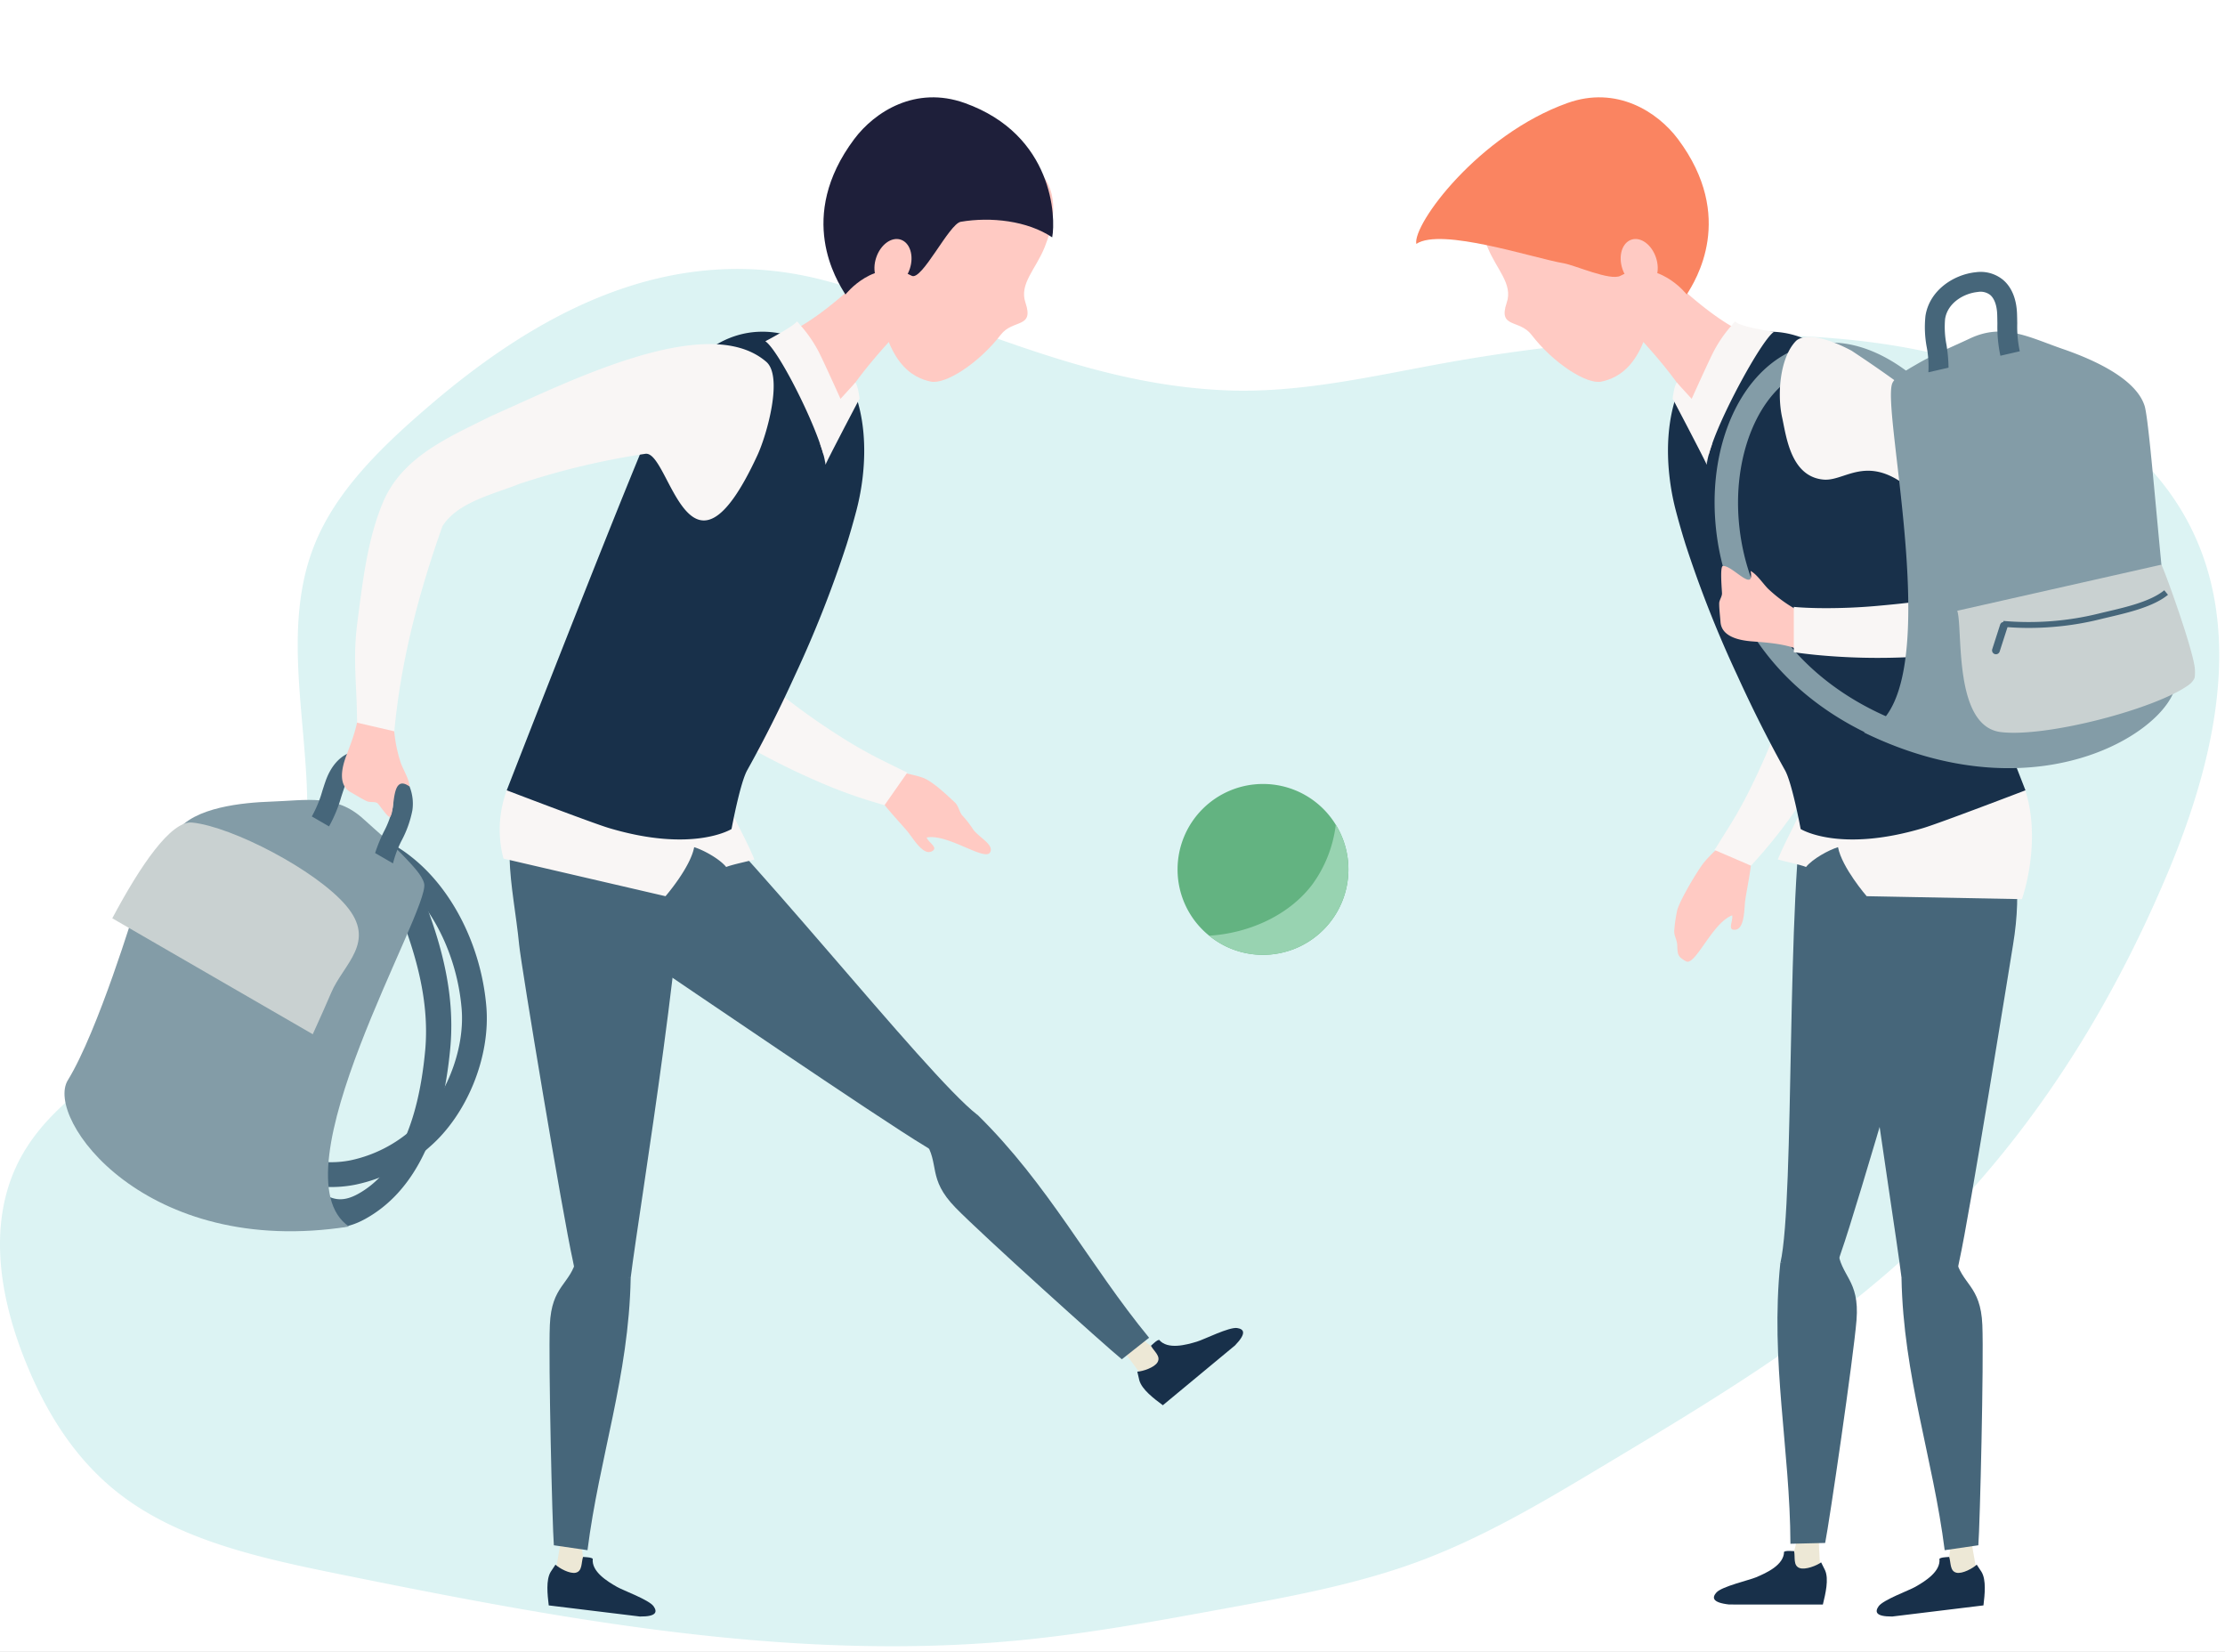 <svg xmlns="http://www.w3.org/2000/svg" xmlns:xlink="http://www.w3.org/1999/xlink" width="621" height="461" viewBox="0 0 621 461">
  <rect x="0" y="0" width="621" height="461" fill="#808080" stroke="none"/>
  <defs>
    <clipPath id="clip-path">
      <path id="Path_54" data-name="Path 54" d="M0,221.806H594.621V-202.162H0Z" transform="translate(0 202.162)" fill="none"/>
    </clipPath>
    <clipPath id="clip-Cyberbullying_factsheet">
      <rect width="621" height="461"/>
    </clipPath>
  </defs>
  <g id="Cyberbullying_factsheet" data-name="Cyberbullying factsheet" clip-path="url(#clip-Cyberbullying_factsheet)">
    <rect width="621" height="461" fill="#fff"/>
    <path id="Path_148285" d="M345.94,96.29c21.15.92,41.89-4.16,62.62-7.85a496.354,496.354,0,0,1,69.54-7.32c24.81-.85,50.02.21,73.66,6.91s45.72,19.36,58.48,37.79c21.71,31.19,13.09,71.01-1.14,104.96-16.9,40.29-41.16,78.71-75.67,109.46-24.51,21.81-53.7,39.29-82.71,56.66-16.38,9.82-32.87,19.63-51.22,26.4-17.08,6.26-35.36,9.64-53.52,12.95-19.42,3.57-38.84,7.14-58.56,8.99-62.96,5.88-126.4-5.93-188.27-18.48-21.8-4.41-44.47-9.3-61.28-22.08-13.12-9.95-21.39-23.82-27.03-38.06-7.38-18.6-10.54-39.89-.4-57.37,15.01-25.8,53.83-35.64,70.23-60.8,21.03-32.23-3.05-74.61,11.29-109.49,5.96-14.55,18.1-26.46,30.7-37.35,30.01-26,67.92-47.83,112.24-35.77C272.4,76.05,305.17,94.52,345.94,96.29Z" transform="translate(-4.003 12.631)" fill="#dcf3f3"/>
    <g id="Group_55" data-name="Group 55" transform="translate(18 229.324)">
      <g id="Group_54" data-name="Group 54" transform="translate(0 -202.162)" clip-path="url(#clip-path)">
        <g id="Group_1" data-name="Group 1" transform="translate(310.665 191.625)">
          <path id="Path_1" data-name="Path 1" d="M24.943,12.473A23.842,23.842,0,0,1,1.1,36.311a23.651,23.651,0,0,1-15.016-5.339,23.731,23.731,0,0,1-8.823-18.5A23.843,23.843,0,0,1,1.1-11.368,23.783,23.783,0,0,1,21.42.011a23.67,23.67,0,0,1,3.523,12.461" transform="translate(22.734 11.368)" fill="#63b381"/>
        </g>
        <g id="Group_2" data-name="Group 2" transform="translate(319.488 203.005)">
          <path id="Path_2" data-name="Path 2" d="M20.327,6.519A23.842,23.842,0,0,1-3.511,30.358a23.651,23.651,0,0,1-15.016-5.339c11.094-.673,22.306-5.688,28.8-14.324A35.464,35.464,0,0,0,16.8-5.942,23.67,23.67,0,0,1,20.327,6.519" transform="translate(18.527 5.942)" fill="#98d3b1"/>
        </g>
        <g id="Group_3" data-name="Group 3" transform="translate(134.782 187.221)">
          <path id="Path_3" data-name="Path 3" d="M56.206,55.888,68.82,45.84C54.293,34.66,1.315-33.242-20.387-50.938L-51.228-31.22C-43.433-15.49-35.768-5.6-22.079,3.635-17.063,7.021,42.409,47.541,53.935,54.4c.849.5,1.6,1,2.271,1.487" transform="translate(51.228 50.938)" fill="#46667a"/>
        </g>
        <g id="Group_4" data-name="Group 4" transform="translate(292.271 339.223)">
          <path id="Path_4" data-name="Path 4" d="M7.531,5.622c-2.565-.631-4.886-2.5-6.908-4.3-1.992-1.776-4.31-6-6.761-6.443l-.726,7.768c5.279,3.632,8.013,11.239,13.533,14.5,4.45-3.326,9.238-5.891,13.353-9.634C17.052,4.376,11.488,6.6,7.531,5.622" transform="translate(6.864 5.124)" fill="#ede8d6"/>
        </g>
        <g id="Group_5" data-name="Group 5" transform="translate(299.427 343.435)">
          <path id="Path_5" data-name="Path 5" d="M14.275,2.541C17.687-1,16.63-2.023,14.842-2.293,12.633-2.631,5.622.9,3.67,1.488.566,2.432-4.551,3.812-6.929,1c-.585.113-1.019.508-2.278,1.655.824,1.527,2.819,2.894,1.846,4.587-.885,1.531-4.2,2.565-5.65,2.638l.556,2.4c.724,2.609,4.087,5.128,6.57,6.975Z" transform="translate(13.011 2.316)" fill="#18304a"/>
        </g>
        <g id="Group_6" data-name="Group 6" transform="translate(240.074 283.975)">
          <path id="Path_6" data-name="Path 6" d="M0,3.774c4.368,6.558.608,10.461,8.624,18.688,7.26,7.451,41.885,38.651,46.406,42.3l7.609-6.01C45.846,38.317,34.622,16.047,14.768-3.44Z" transform="translate(0 3.44)" fill="#46667a"/>
        </g>
        <g id="Group_7" data-name="Group 7" transform="translate(124.207 191.416)">
          <path id="Path_7" data-name="Path 7" d="M9.5,71.123,25.134,73.34C27.75,52.246,42.044-32.087,40.039-59.428l-42.48-5.4c-10.217,12.2-5.142,28.475-3.53,45.1.573,5.9,12.134,75.41,15.005,88.226.212.944.359,1.81.468,2.617" transform="translate(8.661 64.824)" fill="#46667a"/>
        </g>
        <g id="Group_8" data-name="Group 8" transform="translate(136.822 393.879)">
          <path id="Path_8" data-name="Path 8" d="M4.763,8.867C3.486,6.619,3.253,3.71,3.178,1.057c-.075-2.611,1.372-7.1.036-9.139L-2.8-3.378c.967,6.2-2.6,13.263-1.214,19.384,5.358.929,10.4,2.611,15.834,3.024.233-4.224-5.088-6.69-7.055-10.163" transform="translate(4.341 8.082)" fill="#ede8d6"/>
        </g>
        <g id="Group_9" data-name="Group 9" transform="translate(134.783 407.334)">
          <path id="Path_9" data-name="Path 9" d="M13.507,8.7c4.813.046,4.834-1.4,3.823-2.85-1.246-1.8-8.473-4.417-10.2-5.407C4.366-1.126-.057-3.842.346-7.428c-.474-.338-1.042-.382-2.71-.5-.531,1.611-.164,3.949-2.02,4.4-1.686.4-4.652-1.267-5.677-2.246l-1.334,2.009c-1.367,2.269-.9,6.354-.543,9.364Z" transform="translate(12.311 7.931)" fill="#18304a"/>
        </g>
        <g id="Group_10" data-name="Group 10" transform="translate(135.371 323.918)">
          <path id="Path_10" data-name="Path 10" d="M3.971,0c-1.73,7.516-7.038,7.468-7.5,18.7-.417,10.178.669,55.8,1.12,61.466l9.389,1.369c3.246-25.69,11.541-48.652,12.052-75.886Z" transform="translate(3.62)" fill="#46667a"/>
        </g>
        <g id="Group_11" data-name="Group 11" transform="translate(227.796 187.22)">
          <path id="Path_11" data-name="Path 11" d="M6.715,10.128c.474,1.321,3.009,2.64,1.81,3.6C6.241,15.551,3.6,11.4,1.753,8.914.585,7.335-5.094,1.414-6.12-.538l.478-8.693c3.211.866,7.894,1.52,11.119,2.6,2.8.94,6.866,4.884,9.043,6.887,1.139,1.053,1.206,2.506,2.106,3.666a28.392,28.392,0,0,1,2.81,3.546c1.38,2.424,6.214,4.5,4.989,6.78-1.407,2.619-11.872-5.3-17.711-4.123" transform="translate(6.12 9.231)" fill="#ffcac3"/>
        </g>
        <g id="Group_12" data-name="Group 12" transform="translate(168.171 73.767)">
          <path id="Path_12" data-name="Path 12" d="M8.7,5.17A33.853,33.853,0,0,0,7.238,8.685C5.646,12.785,3.736,18.3,1.666,25S-2.6,39.5-4.529,48.141C-5.483,52.465-6.374,57-7.046,61.8a70.52,70.52,0,0,0-.671,15.957A27.948,27.948,0,0,0-6.771,82.9a17.754,17.754,0,0,0,3.242,6.468l1.388,1.51c.673.724,1.1,1.074,1.615,1.554.992.883,1.952,1.646,2.9,2.378a109.636,109.636,0,0,0,11.031,7.2,203.317,203.317,0,0,0,20,10.1,138.05,138.05,0,0,0,14.968,5.652c.679.21,3.813,1.147,4.4,1.311l6.373-9.108c-.814-.338-4.956-2.422-6.371-3.11a126.006,126.006,0,0,1-12.709-7.191A189.2,189.2,0,0,1,23.12,87.553a94.153,94.153,0,0,1-8.372-7.493c-.6-.64-1.187-1.277-1.671-1.881a5.539,5.539,0,0,1-.539-.738l-.172-.268-.438-.665c.648.753.625.8.7.623.042-.2.057-.707.124-1.332a55.9,55.9,0,0,1,2.3-10.119c1.151-3.716,2.531-7.481,3.974-11.115,2.9-7.286,6.044-14.091,8.858-19.812.975-1.978,1.973-3.8,2.8-5.528C42.607,4.119,21.281-18.26,8.7,5.17" transform="translate(7.926 4.712)" fill="#f9f6f5"/>
        </g>
        <g id="Group_13" data-name="Group 13" transform="translate(121.481 193.394)">
          <path id="Path_13" data-name="Path 13" d="M33.027,1.012-28.154-.922a31.738,31.738,0,0,0-.912,19.053l45.228,10.5s6.925-7.976,8-13.682c2.636.8,7.118,3.288,8.932,5.528,1.866-.734,5.912-1.525,7.871-2.1-2.315-5.784-6.256-12.166-7.938-17.36" transform="translate(30.102 0.922)" fill="#f9f6f5"/>
        </g>
        <g id="Group_14" data-name="Group 14" transform="translate(123.429 65.408)">
          <path id="Path_14" data-name="Path 14" d="M35.114,64.025c4.8-8.6,9.217-17.448,13.307-26.433A319.621,319.621,0,0,0,62.855,1.049q1.513-4.826,2.8-9.752a67.594,67.594,0,0,0,1.705-9.249c.893-7.885.459-16.563-2.506-24.113a22.725,22.725,0,0,0-9.211-11.172c-3.571-2.292-26.519-16.626-44.67,15.861C6.582-29.522-32,69.631-32,69.631S-8.168,78.755-3.482,80.156c23.532,7.021,34.222.275,34.222.275s2.368-12.814,4.375-16.406" transform="translate(32.004 58.355)" fill="#18304a"/>
        </g>
        <g id="Group_15" data-name="Group 15" transform="translate(200.657 22.306)">
          <path id="Path_15" data-name="Path 15" d="M7.4,35.544c-.556,1.7-1.89,6.333-2.934,9.611-.243-.887-.541-1.866-.921-2.936.321-18.126-13.508-29.312-9.59-30.954A36,36,0,0,0-1.813,9.113C16.458-1.593,40.82-32.4,40.82-32.4l9,19.684S19.255,13.519,9.663,30.555a.146.146,0,0,0-.034.071A26.848,26.848,0,0,0,7.4,35.544" transform="translate(6.745 32.396)" fill="#ffcac3"/>
        </g>
        <g id="Group_16" data-name="Group 16" transform="translate(226.563 14.148)">
          <path id="Path_16" data-name="Path 16" d="M.143,20.254C1.871,41.919,10.276,45.7,15.087,46.724c4.085.868,13.395-5.1,19.535-13.08,3.4-4.415,9.376-1.678,6.889-8.959-1.785-5.23,2.89-9.3,5.371-15.492C56.731-15.4,33.824-19.553,22.241-18.246,4.06-16.2-1.5-.376.143,20.254" transform="translate(0.13 18.46)" fill="#ffcac3"/>
        </g>
        <g id="Group_17" data-name="Group 17" transform="translate(211.829 0)">
          <path id="Path_17" data-name="Path 17" d="M20.634.832C6.933-4.073-4.494,3.238-10.234,10.915c-16.234,21.71-4.872,39.479-2.437,43.349,0,0,8.345-10.639,18.5-5.218,2.827,1.51,10.444-14.517,13.688-15.072,8.38-1.426,18.558-.312,25.518,4.341,1.044-5.478.392-28.605-24.4-37.483" transform="translate(18.806 0.759)" fill="#1e1f3a"/>
        </g>
        <g id="Group_18" data-name="Group 18" transform="translate(226.06 39.535)">
          <path id="Path_18" data-name="Path 18" d="M5.166,4.346C3.97,7.987.9,10.246-1.7,9.4s-3.735-4.49-2.533-8.133S.03-4.636,2.626-3.78,6.361.71,5.166,4.346" transform="translate(4.708 3.961)" fill="#ffcac3"/>
        </g>
        <g id="Group_19" data-name="Group 19" transform="translate(195.604 62.52)">
          <path id="Path_19" data-name="Path 19" d="M8.773,20.927a15.22,15.22,0,0,0-.505-2.666c-.243-.885-.541-1.866-.921-2.934C3.916,5.3-4.766-11.434-8-13.519c0,0,7.684-4,8.854-5.555.4.428.763.862,1.13,1.3A36.511,36.511,0,0,1,7.215-9.956C8.926-6.487,13.471,3.619,13.471,3.619a.065.065,0,0,0-.008.044.175.175,0,0,0-.031.071C12.995,4.955,9.5,14.9,8.773,20.927" transform="translate(7.996 19.074)" fill="#f9f6f5"/>
        </g>
        <g id="Group_20" data-name="Group 20" transform="translate(212.382 79.584)">
          <path id="Path_20" data-name="Path 20" d="M4.98,2.349s-.4-3.6-1.158-4.49L-2.717,5.036c-.946,2.089-.933,4.7-1.122,6.992-.239,2.921-.453,5.862-.7,8.766C-3.088,17.66,4.98,2.349,4.98,2.349" transform="translate(4.539 2.141)" fill="#f9f6f5"/>
        </g>
        <g id="Group_21" data-name="Group 21" transform="translate(57.735 215.861)">
          <path id="Path_21" data-name="Path 21" d="M26.125,25.888c1.718-18.336-4.5-35-10.456-49.185-.044-.1-.09-.2-.132-.3L10.675-15.19c5.1,12.535,9.842,26.842,8.437,41.839C17.174,47.342,10.876,60.772.4,66.569c-6.059,3.349-9.4.7-14.779-4.261a51.571,51.571,0,0,0-4.847-4.113l-4.582,6.914a47.286,47.286,0,0,1,4.337,3.7A37.675,37.675,0,0,0-13,73.938c4,2.313,8.911,3.2,15.42-.4C15.884,66.093,23.86,50.06,26.125,25.888" transform="translate(23.811 23.595)" fill="#46667a"/>
        </g>
        <g id="Group_22" data-name="Group 22" transform="translate(61.921 203.62)">
          <path id="Path_22" data-name="Path 22" d="M0,51.8l1.095-6.833c.692.109,1.378.224,2.057.338,5.048.843,9.41,1.573,14.747.512a37.65,37.65,0,0,0,17.516-8.942c8.814-7.615,14.5-21.668,13.5-33.418-1.256-14.9-8.29-29.05-18.359-36.927A30.916,30.916,0,0,0,5.727-39.858L4.635-46.691a38.048,38.048,0,0,1,30.191,7.774C46.362-29.893,54.4-13.876,55.816,2.878,57,16.887,50.466,33.025,39.939,42.116a44.374,44.374,0,0,1-20.693,10.5c-6.577,1.307-12,.4-17.235-.476Z" transform="translate(0 47.217)" fill="#46667a"/>
        </g>
        <g id="Group_23" data-name="Group 23" transform="translate(-0.001 196.076)">
          <path id="Path_23" data-name="Path 23" d="M52.523,12.24c-.47-2.309-3.5-5.327-5.144-7.112-3.265-3.54-8.206-7.657-11.792-10.943-7.718-7.07-15.844-5.207-25.753-4.872-7.806.264-21.624,1.544-26.412,8.4C-19.9,2.476-26.5,12.286-28.155,19.069c0,0-10.364,34.322-18.786,48-6.535,10.612,21.578,49.791,78.476,40.832C10.2,93.275,54.062,19.842,52.523,12.24" transform="translate(47.871 11.156)" fill="#839ca7"/>
        </g>
        <g id="Group_24" data-name="Group 24" transform="translate(13.338 202.37)">
          <path id="Path_24" data-name="Path 24" d="M29.274,30.916c2.158-4.767,3.98-8.812,5.119-11.53,3.389-8.076,12.9-14.166,4.123-24.432-8.445-9.88-31.73-21.943-42.858-23.109-5.952-.625-14.517,12.015-22.339,26.718Z" transform="translate(26.681 28.178)" fill="#c9d1d1"/>
        </g>
        <g id="Group_25" data-name="Group 25" transform="translate(69.029 182.271)">
          <path id="Path_25" data-name="Path 25" d="M1.544,5.878a32.847,32.847,0,0,1-2.951,7.177L3.4,15.835A38.561,38.561,0,0,0,6.808,7.589c.26-.8.524-1.613.814-2.449C8.437,2.757,9.662,1.1,11.065.475a4.373,4.373,0,0,1,3.595.2c3.727,1.564,7.164,5.465,6.518,9.878a25.817,25.817,0,0,1-2.494,6.786,42.736,42.736,0,0,0-2.422,5.929l4.993,2.89A28.738,28.738,0,0,1,23.7,19.7a30.159,30.159,0,0,0,2.959-8.34C27.71,4.162,22.5-2.025,16.809-4.428a9.854,9.854,0,0,0-8-.153C5.946-3.3,3.723-.563,2.383,3.34c-.3.866-.57,1.711-.839,2.538" transform="translate(1.407 5.357)" fill="#46667a"/>
        </g>
        <g id="Group_26" data-name="Group 26" transform="translate(77.443 170.265)">
          <path id="Path_26" data-name="Path 26" d="M8.6,8.133A39.451,39.451,0,0,1,6.629-6.142l-9.76-1.271C-3.144-3.019-5.065,1.913-6.589,5.94c-1.227,3.236-2.5,8.244,1.172,10.289,1.256.7,3.175,1.923,4.545,2.533.822.367,1.955.08,2.814.455.537.239,3.219,4.584,3.72,3.848,1.432-2.1.1-12.17,5.367-8.405C10.935,12.665,9.3,10.044,8.6,8.133" transform="translate(7.841 7.413)" fill="#ffcac3"/>
        </g>
        <g id="Group_27" data-name="Group 27" transform="translate(81.111 68.865)">
          <path id="Path_27" data-name="Path 27" d="M60.033,2.583c-16.582-14.292-56.152,6.1-76.714,15.11-11.826,5.935-24.872,11.274-30.3,24.212-4.335,10.339-5.66,22.371-7.1,33.385-1.378,10.526-.1,17.346-.1,28l10.41,2.424c1.873-20.227,7.042-39.2,13.414-57.207,4.186-6.8,14.6-9.056,21.517-11.859A210.434,210.434,0,0,1,26.8,28.189l-.409.073c6.717-.728,11.979,41.969,31.191.375C60.217,22.932,64.8,6.687,60.033,2.583" transform="translate(54.716 2.354)" fill="#f9f6f5"/>
        </g>
        <g id="Group_28" data-name="Group 28" transform="translate(478.921 189.313)">
          <path id="Path_28" data-name="Path 28" d="M8.435,70.952l-16.123.31C-3.636,53.386-6.159-32.7-.742-60.174l36.329-4.494c4.033,17.086,4.442,29.6-.208,45.437-1.7,5.809-21.647,74.951-26.143,87.588-.333.931-.589,1.787-.8,2.594" transform="translate(7.688 64.668)" fill="#46667a"/>
        </g>
        <g id="Group_29" data-name="Group 29" transform="translate(472.684 392.118)">
          <path id="Path_29" data-name="Path 29" d="M4.4,8.89c1.573-2.12,2.168-5.042,2.575-7.72C7.373-1.47,6.465-6.2,8.07-8.1l5.518,5.518c-1.751,6.168,1,13.768-1.17,19.8-5.549.277-10.872,1.359-16.427,1.1.283-4.312,5.985-6.147,8.41-9.427" transform="translate(4.01 8.103)" fill="#ede8d6"/>
        </g>
        <g id="Group_30" data-name="Group 30" transform="translate(460.357 405.661)">
          <path id="Path_30" data-name="Path 30" d="M2.213,7.822c-4.886-.547-4.725-2.013-3.521-3.36C.177,2.793,7.827,1.035,9.708.244,12.7-1.01,17.52-3.212,17.556-6.894c.522-.287,1.107-.262,2.81-.178.338,1.7-.323,4.024,1.5,4.708,1.659.612,4.874-.707,6.034-1.573l1.1,2.2c1.105,2.473.122,6.556-.61,9.561Z" transform="translate(2.017 7.129)" fill="#18304a"/>
        </g>
        <g id="Group_31" data-name="Group 31" transform="translate(478.083 321.365)">
          <path id="Path_31" data-name="Path 31" d="M8.783,0c.818,7.837,6.2,8.445,5.283,19.892-.839,10.371-7.594,56.485-8.751,62.179l-9.691.227c-.1-26.447-5.671-50.758-2.814-78.432Z" transform="translate(8.005)" fill="#46667a"/>
        </g>
        <g id="Group_32" data-name="Group 32" transform="translate(497.639 192.339)">
          <path id="Path_32" data-name="Path 32" d="M16.077,70.64.445,72.857C-2.17,51.764-16.465-32.57-14.462-59.911l40.817-4.473c5.95,16.127,7.831,28.232,5.193,44.181-.961,5.843-12.132,75.41-15,88.226-.214.944-.361,1.81-.47,2.617" transform="translate(14.653 64.384)" fill="#46667a"/>
        </g>
        <g id="Group_33" data-name="Group 33" transform="translate(517.75 393.879)">
          <path id="Path_33" data-name="Path 33" d="M3.694,8.867C4.971,6.619,5.206,3.71,5.281,1.057c.075-2.611-1.372-7.1-.038-9.139l6.015,4.7c-.967,6.2,2.607,13.263,1.218,19.384-5.362.929-10.4,2.611-15.836,3.024-.233-4.224,5.088-6.69,7.053-10.163" transform="translate(3.367 8.082)" fill="#ede8d6"/>
        </g>
        <g id="Group_34" data-name="Group 34" transform="translate(505.784 407.334)">
          <path id="Path_34" data-name="Path 34" d="M2.277,8.7c-4.813.046-4.834-1.4-3.821-2.85C-.3,4.052,6.927,1.435,8.659.445c2.762-1.571,7.181-4.287,6.778-7.873.478-.338,1.044-.382,2.712-.5.531,1.611.164,3.949,2.022,4.4,1.684.4,4.649-1.267,5.675-2.246l1.334,2.009c1.367,2.269.9,6.354.545,9.364Z" transform="translate(2.076 7.931)" fill="#18304a"/>
        </g>
        <g id="Group_35" data-name="Group 35" transform="translate(512.713 323.918)">
          <path id="Path_35" data-name="Path 35" d="M7.881,0c1.728,7.516,7.036,7.468,7.5,18.7.419,10.178-.667,55.8-1.118,61.466L4.867,81.538C1.623,55.848-6.673,32.886-7.183,5.652Z" transform="translate(7.183)" fill="#46667a"/>
        </g>
        <g id="Group_36" data-name="Group 36" transform="translate(449.278 205.328)">
          <path id="Path_36" data-name="Path 36" d="M8.462,12.014c.289,1.374-1.172,3.827.352,4.012,2.9.357,2.967-4.57,3.23-7.653C12.21,6.417,13.932-1.605,13.779-3.8L8.8-10.95C6.527-8.526,2.884-5.508.711-2.893-1.176-.624-6.071,7.69-6.872,10.538a41.967,41.967,0,0,0-.818,5.52c-.178,1.676.755,2.594.818,4.291.1,2.789.191,3.181,2.431,4.48,2.571,1.487,7.321-10.744,12.9-12.814" transform="translate(7.713 10.95)" fill="#ffcac3"/>
        </g>
        <g id="Group_37" data-name="Group 37" transform="translate(460.504 110.566)">
          <path id="Path_37" data-name="Path 37" d="M21.9,21.87A27.988,27.988,0,0,0,20.008,17,70.53,70.53,0,0,0,11.053,3.776C7.956.04,4.816-3.349,1.731-6.528-3.157-11.542-7.907-16-12.29-19.933v33.28c2.246,1.73,4.471,3.5,6.579,5.337a56.034,56.034,0,0,1,7.271,7.4c.386.495.667.921.805,1.07.164.113.117.08.271-.9l-.027.795v.321a5.51,5.51,0,0,1-.071.912c-.094.763-.258,1.615-.434,2.479A94.677,94.677,0,0,1-1.085,41.535,188.586,188.586,0,0,1-9.143,60.741a124.647,124.647,0,0,1-7.034,12.8c-.841,1.328-3.272,5.276-3.787,5.992l10.209,4.4c.411-.445,2.586-2.888,3.053-3.423A138.278,138.278,0,0,0,3.063,67.836a203.771,203.771,0,0,0,11.711-19.1A110.4,110.4,0,0,0,20.379,36.81c.422-1.122.839-2.273,1.216-3.546.189-.682.367-1.2.56-2.175l.388-2.013a17.765,17.765,0,0,0-.64-7.206" transform="translate(19.964 19.933)" fill="#f9f6f5"/>
        </g>
        <g id="Group_38" data-name="Group 38" transform="translate(478.192 192.796)">
          <path id="Path_38" data-name="Path 38" d="M4.153,1.324,65.1-1.207c5.025,15.014-.759,30.973-.759,30.973L21.016,28.94s-6.923-7.976-8-13.682c-2.634.8-7.116,3.288-8.93,5.528-1.866-.734-5.912-1.525-7.871-2.1C-1.47,12.9,2.471,6.519,4.153,1.324" transform="translate(3.785 1.207)" fill="#f9f6f5"/>
        </g>
        <g id="Group_39" data-name="Group 39" transform="translate(447.537 65.408)">
          <path id="Path_39" data-name="Path 39" d="M17.085,64.025c-4.8-8.6-9.217-17.448-13.307-26.433A319.237,319.237,0,0,1-10.657,1.049q-1.516-4.826-2.8-9.752a66.962,66.962,0,0,1-1.7-9.249c-.9-7.885-.461-16.563,2.506-24.113A22.714,22.714,0,0,1-3.44-53.236c3.569-2.292,26.517-16.626,44.67,15.861C45.615-29.522,84.2,69.631,84.2,69.631S60.364,78.755,55.681,80.156c-23.534,7.021-34.224.275-34.224.275S19.09,67.617,17.085,64.025" transform="translate(15.572 58.355)" fill="#18304a"/>
        </g>
        <g id="Group_40" data-name="Group 40" transform="translate(413.52 22.306)">
          <path id="Path_40" data-name="Path 40" d="M22.191,35.544c.556,1.7,1.89,6.333,2.936,9.611.241-.887.539-1.866.919-2.936-.323-18.126,13.508-29.312,9.59-30.954A35.838,35.838,0,0,1,31.4,9.113C13.134-1.593-11.231-32.4-11.231-32.4l-8.995,19.684S10.336,13.519,19.929,30.555a.129.129,0,0,1,.034.071,26.848,26.848,0,0,1,2.229,4.918" transform="translate(20.226 32.396)" fill="#ffcac3"/>
        </g>
        <g id="Group_41" data-name="Group 41" transform="translate(394.765 14.148)">
          <path id="Path_41" data-name="Path 41" d="M25.707,20.254C23.979,41.919,15.573,45.7,10.762,46.724c-4.085.868-13.395-5.1-19.535-13.08-3.4-4.415-9.376-1.678-6.889-8.959,1.785-5.23-2.89-9.3-5.369-15.492C-30.879-15.4-7.974-19.553,3.609-18.246c18.178,2.051,23.74,17.87,22.1,38.5" transform="translate(23.43 18.46)" fill="#ffcac3"/>
        </g>
        <g id="Group_42" data-name="Group 42" transform="translate(377.253 0)">
          <path id="Path_42" data-name="Path 42" d="M22.086.832c13.7-4.905,25.128,2.405,30.87,10.083,16.232,21.71,4.87,39.479,2.435,43.349,0,0-8.347-10.639-18.5-5.218-2.825,1.51-12.638-2.944-15.882-3.5-8.382-1.424-34.136-10.052-41.1-5.4C-21.132,34.672-2.711,9.71,22.086.832" transform="translate(20.13 0.759)" fill="#fa8461"/>
        </g>
        <g id="Group_43" data-name="Group 43" transform="translate(434.33 39.535)">
          <path id="Path_43" data-name="Path 43" d="M.248,4.346c1.2,3.641,4.266,5.9,6.862,5.05s3.737-4.49,2.533-8.133S5.384-4.636,2.787-3.78-.946.71.248,4.346" transform="translate(0.226 3.961)" fill="#ffcac3"/>
        </g>
        <g id="Group_44" data-name="Group 44" transform="translate(453.666 62.52)">
          <path id="Path_44" data-name="Path 44" d="M2.459,20.927a15.057,15.057,0,0,1,.508-2.666c.241-.885.539-1.866.919-2.934C7.314,5.3,17.976-14.066,21.205-16.148c0,0-9.664-1.372-10.832-2.926-.4.428-.763.862-1.13,1.3A36.423,36.423,0,0,0,4.019-9.956C2.306-6.487-2.241,3.619-2.241,3.619a.053.053,0,0,1,.008.044.146.146,0,0,1,.034.071c.434,1.221,3.932,11.17,4.658,17.193" transform="translate(2.241 19.074)" fill="#f9f6f5"/>
        </g>
        <g id="Group_45" data-name="Group 45" transform="translate(448.838 79.584)">
          <path id="Path_45" data-name="Path 45" d="M0,2.349s.4-3.6,1.156-4.49L7.7,5.036c.946,2.089.931,4.7,1.12,6.992.239,2.921.455,5.862.7,8.766C8.068,17.66,0,2.349,0,2.349" transform="translate(0 2.141)" fill="#f9f6f5"/>
        </g>
        <g id="Group_46" data-name="Group 46" transform="translate(460.544 68.434)">
          <path id="Path_46" data-name="Path 46" d="M30,59.747a9.948,9.948,0,0,1-3.142-.466C-4.876,48.869-25.074,24.829-27.171-5.027-28.656-26.174-20.322-44.976-6.428-51.81c6.5-3.2,19.946-6.315,36.946,8.787l-4.343,4.889C15.544-47.578,5.266-50.281-3.54-45.944-14.894-40.355-21.928-23.721-20.647-5.486c1.9,27.11,20.424,49,49.541,58.553a8.4,8.4,0,0,0,2.988,0,24.157,24.157,0,0,1,2.533-.168v6.539c-.556,0-1.193.067-1.869.134a24.937,24.937,0,0,1-2.55.17" transform="translate(27.341 54.455)" fill="#839ca7"/>
        </g>
        <g id="Group_47" data-name="Group 47" transform="translate(461.833 130.795)">
          <path id="Path_47" data-name="Path 47" d="M7.14,3.324a39.57,39.57,0,0,0,12.086,7.852l-3,9.374c-3.983-1.856-9.263-2.213-13.56-2.542-3.448-.264-8.523-1.239-8.81-5.434-.1-1.43-.394-3.689-.365-5.188.015-.9.757-1.8.782-2.741.013-.587-.65-7.518.229-7.661,2.508-.4,8.926,7.741,7.755,1.369,1.768.935,3.446,3.53,4.88,4.97" transform="translate(6.508 3.03)" fill="#ffcac3"/>
        </g>
        <g id="Group_48" data-name="Group 48" transform="translate(478.751 66.87)">
          <path id="Path_48" data-name="Path 48" d="M40.386,34c.061.344.1.508-.04-.277-.149-.8-.113-.589-.05-.214C38.553,24.542,33.415,16.642,27.6,9.755A155.232,155.232,0,0,0,5.433-11.158c-7.149-5.692-14.615-10.983-22.24-16.01C-26.442-32.26-30.96-31.289-32.371-29.8c-4.461,4.706-5.2,14.928-3.8,21.246C-35.009-3.294-33.8,8-24.605,8.817c6.912.617,13.856-9.8,29.7,8C8.438,20.57,12.733,23.42,16,27.256a40.475,40.475,0,0,1,4.043,5.553,23,23,0,0,1,1.422,2.77c.2.48.382.969.541,1.462.292.879.1.8-.73,1.126-9.353,3.666-19.942,4.9-29.88,5.8a160,160,0,0,1-17.306.717c-2.3-.042-4.664-.12-7-.342V56.985c2.122.321,4.243.56,6.317.77a180.651,180.651,0,0,0,25.567.621c8.731-.365,17.62-1.109,26.1-3.3C31.809,53.334,38.83,50.2,40.51,42.8a29.132,29.132,0,0,0-.124-8.8" transform="translate(36.809 30.993)" fill="#f9f6f5"/>
        </g>
        <g id="Group_49" data-name="Group 49" transform="translate(502.176 65.369)">
          <path id="Path_49" data-name="Path 49" d="M45.523,50.166C48.652,62.227,10.261,91.4-41.491,66.13c24.686-7.715,4.343-90.8,8.053-97.609,1.124-2.064,4.909-4.054,7-5.281,4.161-2.433,10.092-4.914,14.494-6.992,9.45-4.5,16.658-.331,26.036,2.9,6.505,2.246,17.241,6.627,21.458,13.084a11.682,11.682,0,0,1,1.328,2.724c1.774,5.513,5.593,63.521,8.64,75.209" transform="translate(41.491 45.723)" fill="#839ca7"/>
        </g>
        <g id="Group_50" data-name="Group 50" transform="translate(528.271 130.424)">
          <path id="Path_50" data-name="Path 50" d="M29.812,0-27.172,12.862c1.646,4.954-1.214,32.284,12.2,33.861,12.9,1.537,43.611-6.6,52.576-13.29a4.949,4.949,0,0,0,1.47-1.839,11.478,11.478,0,0,0,.015-3.033C38.3,22.824,31.305,3.23,29.812,0" transform="translate(27.172)" fill="#c9d1d1"/>
        </g>
        <g id="Group_51" data-name="Group 51" transform="translate(519.205 48.743)">
          <path id="Path_51" data-name="Path 51" d="M13.5,7.534a32.8,32.8,0,0,0,.713,7.726L8.8,16.506a38.619,38.619,0,0,1-.837-8.884c-.008-.839-.025-1.7-.05-2.58C7.832,2.528,7.149.584,5.991-.429A4.4,4.4,0,0,0,2.5-1.293c-4.02.4-8.452,3.123-9.133,7.527a25.815,25.815,0,0,0,.388,7.223,43.4,43.4,0,0,1,.575,6.377L-11.3,21.128a28.675,28.675,0,0,0-.434-6.893,30.165,30.165,0,0,1-.38-8.844C-11-1.794-4.2-6.175,1.943-6.8A9.829,9.829,0,0,1,9.636-4.593C12-2.534,13.312.74,13.446,4.861c.029.919.044,1.806.057,2.674" transform="translate(12.307 6.867)" fill="#46667a"/>
        </g>
        <g id="Group_52" data-name="Group 52" transform="translate(541.011 137.567)">
          <path id="Path_52" data-name="Path 52" d="M7.433,5.341A80.709,80.709,0,0,1-6.775,5.316l.153-1.627A81.542,81.542,0,0,0,19.727,1.694c.849-.212,1.762-.426,2.712-.65C27.812-.216,34.5-1.789,38.264-4.868L39.3-3.6C35.238-.284,28.348,1.333,22.812,2.634c-.94.224-1.841.436-2.689.646A80.929,80.929,0,0,1,7.433,5.341" transform="translate(6.775 4.868)" fill="#46667a"/>
        </g>
        <g id="Group_53" data-name="Group 53" transform="translate(537.984 146.396)">
          <path id="Path_53" data-name="Path 53" d="M1.109,4.329a1.086,1.086,0,0,1-1.365.7,1.088,1.088,0,0,1-.7-1.367L1.25-3.191a1.092,1.092,0,0,1,1.367-.7,1.089,1.089,0,0,1,.7,1.369Z" transform="translate(1.011 3.946)" fill="#46667a"/>
        </g>
      </g>
    </g>
  </g>
</svg>
